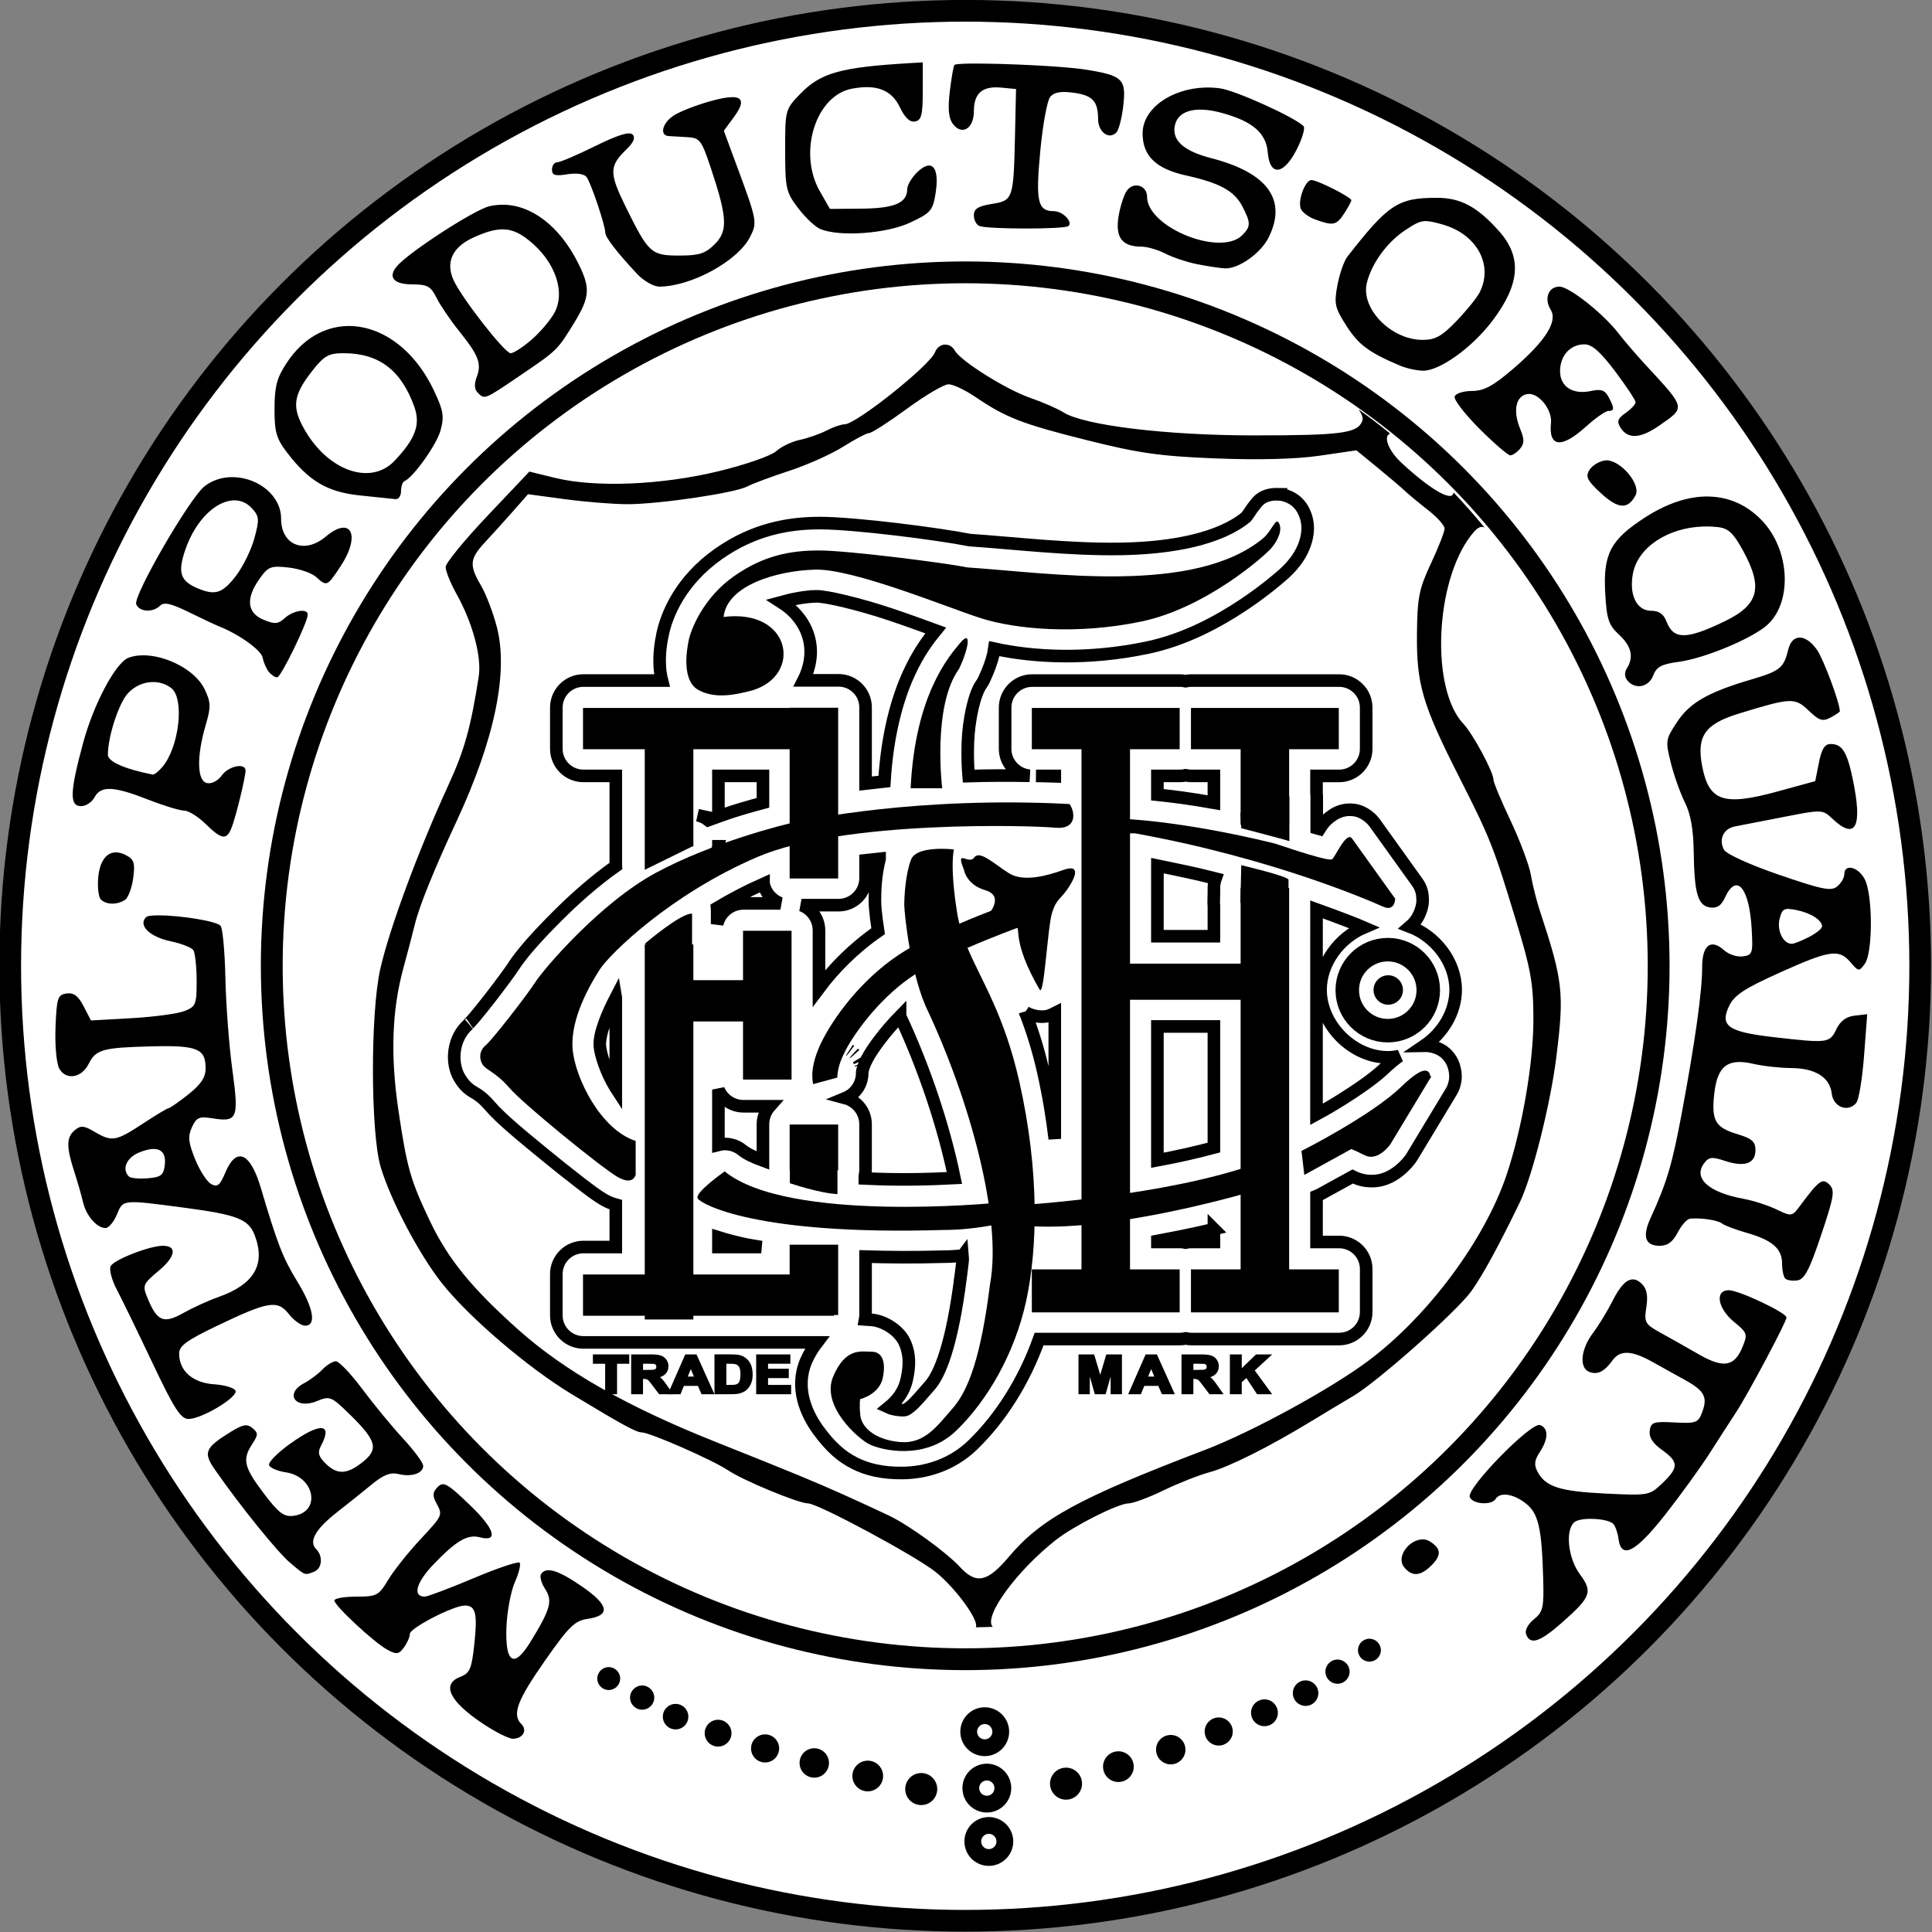 <?xml version="1.0" encoding="UTF-8" standalone="no"?>
<!-- Created with Inkscape (http://www.inkscape.org/) -->

<svg
   xmlns:dc="http://purl.org/dc/elements/1.1/"
   xmlns:cc="http://creativecommons.org/ns#"
   xmlns:rdf="http://www.w3.org/1999/02/22-rdf-syntax-ns#"
   xmlns:svg="http://www.w3.org/2000/svg"
   xmlns="http://www.w3.org/2000/svg"
   xmlns:sodipodi="http://sodipodi.sourceforge.net/DTD/sodipodi-0.dtd"
   xmlns:inkscape="http://www.inkscape.org/namespaces/inkscape"
   width="51.338mm"
   height="51.338mm"
   viewBox="0 0 51.338 51.338"
   version="1.1"
   id="svg1920"
   inkscape:version="0.91+devel r14842"
   sodipodi:docname="Fried.svg">
  <rect x="0" y="0" width="51.338" height="51.338" fill="#808080" stroke="none"/>
  <defs
     id="defs1914">
    <inkscape:path-effect
       effect="interpolate"
       id="path-effect2730"
       is_visible="true"
       trajectory="m 438.857,123.993 -4.544,2.818 -6.453,2.363 -7.362,2.09"
       equidistant_spacing="false"
       steps="8"
       trajectory-nodetypes="cccc" />
  </defs>
  <sodipodi:namedview
     id="base"
     pagecolor="#ffffff"
     bordercolor="#666666"
     borderopacity="1.0"
     inkscape:pageopacity="0.0"
     inkscape:pageshadow="2"
     inkscape:zoom="0.35692573"
     inkscape:cx="987.16657"
     inkscape:cy="-119.36536"
     inkscape:document-units="mm"
     inkscape:current-layer="layer1"
     showgrid="false"
     inkscape:snap-global="false"
     inkscape:measure-start="0,0"
     inkscape:measure-end="0,0"
     inkscape:window-width="1440"
     inkscape:window-height="851"
     inkscape:window-x="-5"
     inkscape:window-y="0"
     inkscape:window-maximized="0"
     showguides="true"
     inkscape:guide-bbox="true"
     inkscape:locked="false"
     fit-margin-top="0"
     fit-margin-left="0"
     fit-margin-right="0"
     fit-margin-bottom="0">
    <sodipodi:guide
       position="97.569,-100.602"
       orientation="0,1"
       id="guide2547"
       inkscape:locked="false" />
    <sodipodi:guide
       position="193.35,-0.048"
       orientation="1,0"
       id="guide2748"
       inkscape:locked="false" />
    <sodipodi:guide
       position="256.035,46.807"
       orientation="0,1"
       id="guide2750"
       inkscape:locked="false" />
    <sodipodi:guide
       position="210.129,-16.827"
       orientation="1,0"
       id="guide2756"
       inkscape:locked="false" />
  </sodipodi:namedview>
  <g
     inkscape:label="Layer 1"
     inkscape:groupmode="layer"
     id="layer1"
     transform="translate(-22.248,-17.352)">
    <g
       id="g2830"
       transform="matrix(0.446,0,0,0.446,-74.312,7.628)">
      <circle
         style="fill:#ffffff;fill-opacity:1;stroke:#000000;stroke-width:1.293;stroke-miterlimit:4;stroke-dasharray:none"
         id="circle2760"
         cx="274.009"
         cy="79.344"
         r="56.898" />
      <path
         sodipodi:nodetypes="ccccccsccscccsccscccccsccccsccscccccccccscccsccssscccccccccccscccccsccccssccscccccccscccssscccccccscccscccccccccsccscccccccscscsccsccscccccsccsscscccccsccccscsccccccccccccccccccccccssscccccsccssccccccscccccccccsccccsccccssccscccccscsccscscccccsccscccccccccscccccsccccccccccccccssccccccsscccccccccccccccccccccccccsccsccccccccccccccsccccscccccccccsccccccccccscccccsccccsccscccccccscssccscssccsccccsccccscccscccccccscsccccccccccccccccssscccccscccccccscccscccccsscccccccccccccccccccccccccccccccccccccccsccccccsscscccccscccccsccccccccsscccscccsccscccccssccsscscscccccccccccccccccccccc"
         inkscape:connector-curvature="0"
         id="path1933"
         d="m 271.482,25.518 -0.794,0.047 c -4.099,0.244 -5.294,0.579 -6.492,1.816 -0.911,0.942 -0.916,0.962 -0.914,3.379 0.002,2.281 0.051,2.495 0.78,3.452 0.428,0.561 1.022,1.119 1.32,1.24 1.163,0.471 3.927,0.273 5.332,-0.381 1.242,-0.578 1.365,-0.718 1.529,-1.747 0.248,-1.55 -0.205,-2.096 -1.067,-1.286 -0.342,0.321 -0.622,0.787 -0.622,1.035 0,0.819 -0.763,1.145 -2.721,1.161 l -1.884,0.016 -0.604,-1.058 c -1.312,-2.299 -0.244,-5.701 1.917,-6.106 1.469,-0.276 2.36,0.071 2.856,1.109 0.3,0.628 0.595,0.904 0.904,0.845 0.379,-0.073 0.458,-0.387 0.458,-1.805 z m 2.932,0.072 c -0.601,0.005 -1,0.031 -1.046,0.082 -0.055,0.061 -0.18,0.766 -0.276,1.567 -0.124,1.027 -0.074,1.596 0.172,1.933 0.536,0.733 1.261,0.308 1.261,-0.738 0,-1.082 0.507,-1.52 1.636,-1.411 l 0.877,0.084 -0.062,2.778 c -0.085,3.784 -0.113,3.865 -1.39,4.07 -0.808,0.129 -1.062,0.29 -1.062,0.674 0,0.277 0.149,0.564 0.331,0.638 0.497,0.2 5.111,0.201 5.311,0.001 0.264,-0.264 -0.353,-0.884 -0.88,-0.884 -0.959,0 -1.089,-0.58 -0.805,-3.578 0.148,-1.563 0.414,-3.018 0.592,-3.232 0.227,-0.273 0.634,-0.348 1.364,-0.25 1.163,0.156 1.484,0.496 1.49,1.577 0.004,0.772 0.644,1.243 1.087,0.8 0.14,-0.14 0.324,-0.844 0.409,-1.565 0.193,-1.631 -0.026,-1.84 -2.296,-2.194 -1.301,-0.203 -4.913,-0.367 -6.715,-0.351 z m 13.913,1.428 c -2.019,0.052 -3.749,1.243 -3.749,2.736 0,1.33 0.794,2.103 2.563,2.496 2.047,0.454 2.903,0.924 3.386,1.858 0.504,0.974 0.502,1.193 -0.015,1.709 -1.297,1.297 -5.669,-0.475 -5.669,-2.297 0,-0.67 -0.795,-0.915 -1.196,-0.367 -0.179,0.245 -0.406,0.946 -0.504,1.559 -0.199,1.243 0.217,1.786 1.366,1.786 0.343,0 0.984,0.186 1.425,0.414 0.44,0.228 1.298,0.512 1.905,0.633 0.607,0.12 1.342,0.231 1.633,0.246 0.816,0.043 2.141,-0.889 2.615,-1.84 1.115,-2.236 -0.054,-3.855 -3.409,-4.722 -1.583,-0.409 -2.294,-1.001 -2.198,-1.829 0.114,-0.976 1.169,-1.312 2.771,-0.883 1.864,0.499 2.688,1.198 2.784,2.366 0.12,1.449 0.953,1.356 1.734,-0.193 0.327,-0.648 0.505,-1.266 0.397,-1.374 -0.54,-0.536 -4.032,-2.117 -4.962,-2.248 -0.296,-0.042 -0.591,-0.057 -0.879,-0.05 z m -28.215,0.573 c -0.312,0.004 -0.759,0.09 -1.346,0.257 -0.823,0.234 -1.781,0.612 -2.129,0.84 -0.672,0.44 -0.855,1.18 -0.302,1.221 0.182,0.013 0.688,0.043 1.124,0.066 0.733,0.039 0.839,0.176 1.382,1.8 0.996,2.981 1.04,3.782 0.249,4.573 -0.562,0.562 -0.927,0.681 -2.106,0.681 -1.685,0 -1.835,-0.135 -3.178,-2.855 -1.018,-2.064 -1.018,-2.464 0.009,-3.46 0.442,-0.429 0.56,-0.712 0.374,-0.899 -0.186,-0.186 -0.887,0.031 -2.225,0.692 -1.074,0.531 -2.092,0.965 -2.263,0.965 -0.171,0 -0.311,0.194 -0.311,0.431 0,0.344 0.185,0.401 0.91,0.284 0.552,-0.089 1.004,-0.025 1.15,0.164 0.257,0.333 1.115,2.884 1.115,3.315 0,0.271 0.707,1.187 1.898,2.459 0.389,0.415 0.984,0.755 1.323,0.754 1.884,-0.004 4.656,-1.513 5.391,-2.935 0.454,-0.878 0.436,-0.981 -0.737,-4.155 l -0.812,-2.196 0.596,-0.807 c 0.6,-0.812 0.573,-1.204 -0.112,-1.196 z m 34.525,4.939 c -0.371,0 -0.824,1.212 -0.636,1.703 0.081,0.212 0.465,0.501 0.853,0.643 1.074,0.393 1.27,0.354 1.733,-0.352 0.235,-0.359 0.427,-0.714 0.427,-0.789 0,-0.182 -2.019,-1.205 -2.377,-1.205 z m 7.469,1.058 c -2.311,0 -2.889,0.38 -5.327,3.508 -0.2,0.256 -0.466,1.02 -0.593,1.697 -0.209,1.116 -0.157,1.344 0.55,2.445 0.714,1.111 1.332,1.567 3.189,2.353 0.364,0.154 0.968,0.288 1.344,0.298 0.991,0.026 2.943,-1.373 4.154,-2.977 1.653,-2.19 1.768,-3.798 0.381,-5.35 -1.295,-1.449 -2.278,-1.974 -3.697,-1.974 z m -55.697,0.413 c -0.248,0.003 -0.496,0.032 -0.744,0.088 -0.901,0.206 -4.844,2.766 -5.527,3.589 -0.54,0.65 -0.172,1.069 0.939,1.069 0.891,0 1.092,0.113 1.442,0.812 0.223,0.447 0.83,1.339 1.348,1.984 1.157,1.44 1.341,1.925 1.036,2.729 -0.157,0.412 -0.136,0.727 0.06,0.924 0.419,0.419 0.383,0.433 2.437,-0.959 2.314,-1.568 2.299,-1.555 3.288,-3.162 0.966,-1.569 1.005,-2.108 0.26,-3.596 -1.11,-2.219 -2.807,-3.497 -4.54,-3.479 z m 55.091,0.977 c 0.239,0.009 0.522,0.08 0.945,0.199 2.047,0.573 3.05,2.411 2.212,4.05 -0.163,0.318 -0.782,1.084 -1.378,1.703 -0.874,0.908 -1.263,1.124 -2.02,1.123 -1.879,-0.002 -3.701,-1.869 -3.319,-3.401 0.292,-1.169 1.201,-2.418 2.282,-3.133 0.603,-0.399 0.88,-0.557 1.278,-0.542 z m -55.034,0.49 c 0.632,0.006 1.165,0.296 1.83,0.897 1.339,1.21 1.861,2.873 1.264,4.028 -0.224,0.434 -0.835,1.164 -1.357,1.622 -0.522,0.458 -1.096,0.833 -1.277,0.833 -0.349,0 -2.912,-3.281 -3.4,-4.353 -0.488,-1.07 -0.069,-1.972 1.176,-2.538 0.72,-0.327 1.272,-0.494 1.763,-0.489 z m 62.947,3.411 c -0.656,0 -0.93,0.721 -0.522,1.374 0.438,0.701 -0.321,1.889 -2.276,3.558 -1.17,0.999 -1.709,1.286 -2.419,1.286 -0.503,0 -0.965,0.149 -1.027,0.33 -0.062,0.182 0.602,1.045 1.476,1.918 0.873,0.873 1.702,1.588 1.841,1.588 0.139,0 0.401,-0.179 0.582,-0.397 0.259,-0.312 0.261,-0.561 0.011,-1.165 -0.454,-1.096 -0.267,-1.992 0.436,-2.092 0.652,-0.093 1.477,0.925 1.395,1.719 -0.152,1.462 0.624,1.542 2.092,0.215 0.564,-0.509 1.16,-0.926 1.324,-0.926 0.372,0 0.374,-0.158 0.016,-0.828 -0.221,-0.413 -0.449,-0.492 -1.043,-0.362 -1.084,0.238 -1.849,-0.251 -1.849,-1.182 0,-0.926 0.61,-1.597 1.452,-1.597 0.45,0 0.953,0.443 1.833,1.614 0.667,0.888 1.213,1.714 1.213,1.837 0,0.123 -0.267,0.41 -0.592,0.638 -0.476,0.333 -0.535,0.505 -0.304,0.875 0.441,0.704 1.188,0.66 2.33,-0.138 1.559,-1.089 1.584,-0.983 -0.866,-3.635 -0.538,-0.582 -1.252,-1.416 -1.589,-1.852 -0.906,-1.176 -2.933,-2.778 -3.515,-2.778 z m -72.26,2.35 c -1.33,0.047 -2.615,0.753 -3.557,2.177 -0.601,0.908 -0.734,1.405 -0.738,2.742 -0.004,1.382 0.109,1.781 0.731,2.598 1.314,1.725 2.422,2.377 4.378,2.577 0.971,0.099 1.915,0.197 2.097,0.218 0.182,0.021 0.331,-0.191 0.331,-0.47 0,-0.279 0.089,-0.547 0.198,-0.595 0.546,-0.243 1.921,-2.174 2.157,-3.03 0.229,-0.83 0.173,-1.175 -0.39,-2.365 -1.219,-2.577 -3.263,-3.92 -5.207,-3.852 z m 35.614,1.105 c -0.231,0.022 -0.453,0.182 -0.565,0.469 -0.307,0.783 -4.693,4.276 -5.373,4.279 -0.205,7.94e-4 -0.692,0.168 -1.083,0.372 -0.39,0.204 -1.105,0.454 -1.587,0.556 -0.483,0.102 -1.119,0.407 -1.414,0.677 -0.298,0.273 -1.829,0.804 -3.44,1.194 -3.407,0.824 -7.327,0.983 -9.728,0.395 l -1.533,-0.376 -2.488,2.625 c -1.369,1.444 -2.495,2.818 -2.502,3.055 -0.007,0.236 0.287,0.966 0.653,1.622 0.953,1.705 1.5,3.736 1.319,4.898 -0.469,3.018 -0.847,4.383 -1.779,6.413 -1.833,3.994 -3.553,8.637 -4.093,11.047 -0.59,2.634 -0.572,9.766 0.03,11.777 0.593,1.981 2.267,5.164 3.627,6.894 1.586,2.018 5.11,5.036 7.743,6.63 2.983,1.806 3.852,2.282 4.17,2.282 0.49,0 4.229,1.639 5.159,2.262 0.912,0.611 4.201,1.971 4.767,1.971 0.583,0 6.376,3.114 7.591,4.081 1.205,0.959 2.647,2.957 2.393,3.3 0.34,-0.005 0.68,-0.014 1.018,-0.028 -0.007,-0.007 -0.015,-0.013 -0.021,-0.02 -0.523,-0.631 1.474,-3.349 3.798,-5.17 1.073,-0.841 3.704,-2.163 4.303,-2.163 0.269,0 1.208,-0.348 2.086,-0.774 0.878,-0.425 2.108,-0.911 2.734,-1.08 1.176,-0.317 3.549,-1.505 6.082,-3.046 0.8,-0.487 1.923,-1.162 2.495,-1.499 1.451,-0.856 6.167,-5.042 7.028,-6.238 0.67,-0.931 1.643,-2.712 2.886,-5.283 0.753,-1.557 1.83,-5.834 2.184,-8.671 0.479,-3.842 0.402,-4.53 -0.985,-8.731 -0.192,-0.582 -0.43,-1.535 -0.53,-2.117 -0.099,-0.582 -0.642,-2.034 -1.205,-3.226 -0.564,-1.192 -1.025,-2.297 -1.025,-2.456 0,-0.456 -1.223,-2.728 -1.79,-3.327 -1.963,-2.073 -1.702,-8.456 0.459,-11.231 0.261,-0.336 0.432,-0.489 0.618,-0.5 0.057,-0.003 0.115,0.008 0.178,0.03 -0.591,-0.718 -1.208,-1.413 -1.847,-2.088 -0.023,0.617 -1.36,-0.144 -3.107,-1.772 -0.788,-0.734 -1.09,-1.583 -0.667,-1.731 -0.614,-0.501 -1.243,-0.983 -1.886,-1.447 0.204,0.28 0.294,0.525 0.227,0.697 -0.283,0.731 -1.237,0.858 -6.471,0.858 -5.194,0 -10.107,-0.596 -11.337,-1.374 -0.342,-0.216 -1.235,-0.606 -1.984,-0.866 -1.442,-0.501 -4.129,-2.186 -4.485,-2.812 -0.149,-0.263 -0.39,-0.378 -0.621,-0.356 z m -35.782,0.513 c 2.09,0 3.426,1.014 4.201,3.188 0.38,1.067 0.075,1.902 -1.182,3.228 -1.393,1.47 -3.9,0.624 -5.317,-1.794 -0.825,-1.407 -0.736,-2.111 0.455,-3.615 0.683,-0.863 0.949,-1.008 1.843,-1.008 z m 36.032,1.852 c 0.268,0 0.985,0.338 1.593,0.75 1.83,1.241 2.787,1.612 6.66,2.582 3.102,0.777 4.356,0.954 7.689,1.085 2.556,0.1 4.767,0.042 6.17,-0.163 l 2.186,-0.32 1.236,1.01 c 0.68,0.555 1.424,1.188 1.654,1.406 0.23,0.218 0.857,0.737 1.392,1.153 0.535,0.416 0.974,0.909 0.974,1.095 0,0.186 -0.365,1.117 -0.811,2.07 -0.713,1.524 -0.814,2.03 -0.836,4.201 -0.03,2.986 0.327,4.208 2.457,8.414 1.918,3.786 2.076,4.184 3.402,8.533 0.937,3.074 1.079,3.867 1.079,6.047 0,2.582 -0.676,6.492 -1.596,9.233 -1.296,3.861 -4.651,8.385 -8.193,11.05 -2.251,1.694 -6.964,4.268 -9.79,5.347 -7.521,2.872 -9.761,4.096 -11.689,6.382 -1.257,1.491 -1.932,1.632 -2.883,0.603 -0.817,-0.884 -3.014,-2.48 -4.214,-3.062 -0.509,-0.247 -1.759,-0.823 -2.778,-1.28 -1.725,-0.774 -2.896,-1.256 -7.673,-3.162 -5.171,-2.063 -8.901,-4.187 -11.642,-6.63 -2.788,-2.484 -4.2,-4.216 -5.276,-6.471 -1.168,-2.447 -1.375,-3.172 -1.887,-6.615 -0.483,-3.251 -0.389,-5.971 0.294,-8.469 0.238,-0.872 0.545,-2.043 0.681,-2.601 0.271,-1.11 1.135,-3.246 2.477,-6.127 2.281,-4.897 3.115,-8.915 2.409,-11.611 -0.224,-0.856 -0.648,-1.964 -0.942,-2.462 -0.711,-1.205 -0.676,-1.593 0.231,-2.567 0.421,-0.452 1.172,-1.283 1.669,-1.847 l 0.903,-1.025 2.21,0.297 c 1.215,0.164 2.886,0.298 3.712,0.298 1.894,0 6.419,-0.67 7.143,-1.058 0.301,-0.161 1.424,-0.579 2.495,-0.929 1.072,-0.35 2.52,-0.999 3.219,-1.442 0.699,-0.443 1.395,-0.808 1.549,-0.811 0.153,-0.003 1.17,-0.658 2.258,-1.455 1.088,-0.797 2.198,-1.45 2.465,-1.45 z m 39.266,4.533 c -0.056,-0.004 -0.111,-0.004 -0.164,0.004 -0.347,0.051 -0.762,0.308 -0.922,0.57 -0.243,0.398 -0.129,0.628 0.691,1.384 1.02,0.942 1.602,0.979 2.055,0.133 0.341,-0.637 -0.815,-2.023 -1.66,-2.091 z m -82.034,0.999 c -0.556,0.017 -1.106,0.188 -1.565,0.55 -0.883,0.695 -4.258,6.523 -4.066,7.022 0.178,0.463 0.995,0.512 1.422,0.085 0.229,-0.229 0.65,-0.134 1.707,0.384 0.771,0.379 1.581,0.759 1.799,0.846 1.207,0.479 2.525,1.424 2.608,1.87 0.052,0.281 0.216,0.66 0.363,0.842 0.148,0.182 0.372,0.331 0.498,0.331 0.223,0 1.822,-3.283 1.822,-3.741 0,-0.382 -0.855,-0.254 -1.362,0.204 -0.406,0.367 -0.596,0.382 -1.277,0.1 -0.98,-0.406 -1.063,-1.273 -0.232,-2.439 0.518,-0.728 0.672,-0.787 1.731,-0.668 0.639,0.072 1.375,0.324 1.635,0.559 0.642,0.581 0.662,0.573 1.455,-0.624 1.233,-1.864 0.642,-3.056 -0.88,-1.775 -1.264,1.063 -2.657,0.504 -2.657,-1.067 0,-1.397 -1.364,-2.41 -2.763,-2.477 -0.08,-0.004 -0.159,-0.004 -0.239,-0.002 z m 88.07,1.153 c -1.182,-0.026 -2.477,0.39 -3.807,1.25 -2.061,1.332 -2.503,2.175 -2.37,4.522 0.087,1.543 0.202,1.887 0.822,2.461 0.743,0.689 0.892,1.333 0.466,2.007 -0.156,0.246 -0.142,0.512 0.037,0.728 0.46,0.555 1.267,0.395 1.533,-0.304 0.197,-0.517 0.494,-0.676 1.515,-0.812 1.453,-0.193 4.111,-1.272 5.15,-2.09 1.649,-1.298 1.54,-4.555 -0.212,-6.359 -0.881,-0.907 -1.951,-1.375 -3.134,-1.4 z m -87.774,0.231 c 0.361,0.019 0.699,0.175 0.98,0.486 0.426,0.471 0.439,0.651 0.13,1.786 -0.189,0.694 -0.692,1.709 -1.117,2.255 -0.777,0.999 -1.201,1.142 -2.192,0.741 -1.101,-0.446 -1.275,-0.943 -0.808,-2.313 0.629,-1.846 1.924,-3.012 3.007,-2.954 z m 87.407,1.559 c 0.297,-0.011 0.601,-2.04e-4 0.906,0.035 0.624,0.071 0.921,0.351 1.5,1.412 1.203,2.205 0.936,3.218 -1.11,4.204 -2.278,1.099 -3.042,1.099 -3.459,0.001 -0.167,-0.44 -0.447,-0.634 -0.914,-0.634 -0.858,0 -1.322,-0.944 -1.085,-2.209 0.296,-1.578 2.081,-2.732 4.162,-2.81 z m 5.775,6.617 c -0.312,0 -0.569,0.239 -0.683,0.716 -0.259,1.084 -0.494,1.276 -2.154,1.765 -2.61,0.767 -3.703,1.39 -4.466,2.543 -0.692,1.046 -0.704,1.129 -0.37,2.455 0.19,0.755 0.568,1.814 0.839,2.354 0.336,0.668 0.502,1.599 0.52,2.91 0.034,2.506 0.246,3.231 0.974,3.336 0.414,0.06 0.671,-0.112 0.891,-0.595 0.676,-1.484 1.443,-0.598 1.586,1.834 0.088,1.494 0.057,1.593 -0.523,1.675 -0.339,0.048 -0.841,-0.115 -1.115,-0.363 -0.786,-0.711 -1.311,-0.311 -1.309,0.995 0.003,1.431 -0.417,4.438 -1.21,8.678 -0.581,3.11 -0.891,4.152 -1.872,6.298 -0.498,1.088 -0.313,1.635 0.552,1.635 0.469,0 0.783,-0.232 1.073,-0.794 0.226,-0.437 0.556,-0.807 0.734,-0.823 0.676,-0.061 1.657,0.089 1.912,0.292 0.146,0.116 0.8,0.363 1.455,0.549 1.525,0.432 2.117,0.944 2.117,1.831 0,0.39 0.084,0.793 0.188,0.896 0.103,0.103 0.429,0.153 0.723,0.11 0.424,-0.061 0.72,-0.626 1.415,-2.698 0.769,-2.291 0.831,-2.669 0.496,-3.005 -0.415,-0.415 -0.613,-0.273 -1.75,1.256 -0.481,0.647 -0.503,0.65 -1.415,0.215 -0.509,-0.243 -1.385,-0.525 -1.945,-0.626 -2.074,-0.376 -3.019,-1.217 -2.367,-2.107 0.288,-0.394 0.464,-0.415 1.265,-0.151 1.165,0.384 1.804,0.154 1.804,-0.651 0,-0.499 -0.214,-0.687 -1.074,-0.945 -1.327,-0.397 -1.561,-0.81 -1.378,-2.431 0.185,-1.639 0.806,-2.11 2.32,-1.76 0.582,0.135 1.597,0.249 2.256,0.252 1.446,0.008 2.31,0.553 2.423,1.53 0.093,0.806 0.987,1.135 1.463,0.54 0.151,-0.189 0.358,-1.454 0.461,-2.811 l 0.187,-2.467 -0.747,0.086 c -0.507,0.058 -0.858,0.32 -1.094,0.813 -0.394,0.825 -0.506,0.839 -3.743,0.467 -2.703,-0.311 -3.209,-0.666 -2.645,-1.853 0.306,-0.645 0.902,-1.038 3.019,-1.991 2.987,-1.345 3.526,-1.423 4.219,-0.612 0.476,0.556 0.504,0.558 0.852,0.082 0.439,-0.6 0.484,-3.665 0.07,-4.85 -0.295,-0.847 -1.297,-1.209 -1.297,-0.469 0,0.2 -0.19,0.522 -0.422,0.715 -0.358,0.297 -0.889,0.19 -3.465,-0.695 -1.739,-0.597 -3.145,-1.236 -3.281,-1.49 -0.329,-0.615 -0.028,-1.26 0.649,-1.389 0.311,-0.059 1.613,-0.313 2.892,-0.563 2.316,-0.453 2.328,-0.452 2.927,0.111 1.389,1.305 1.803,0.475 1.198,-2.398 -0.338,-1.606 -0.629,-2.063 -1.309,-2.063 -0.354,0 -0.539,0.293 -0.7,1.107 l -0.219,1.107 -2.244,0.614 c -3.246,0.889 -4.11,0.588 -4.505,-1.572 -0.318,-1.739 0.193,-2.452 2.196,-3.067 3.124,-0.959 3.338,-0.968 4.163,-0.177 0.626,0.6 0.83,0.665 1.299,0.414 0.306,-0.164 0.556,-0.331 0.556,-0.373 0,-0.504 -0.976,-3.122 -1.37,-3.677 -0.34,-0.478 -0.709,-0.716 -1.021,-0.716 z m -98.689,1.056 c -0.319,-7.94e-4 -0.62,0.045 -0.883,0.146 -0.763,0.293 -2.071,2.749 -2.699,5.068 -0.795,2.937 -0.822,3.772 -0.123,3.772 0.286,0 0.647,-0.238 0.803,-0.529 0.374,-0.699 1.134,-0.667 3.175,0.132 0.928,0.364 1.899,0.661 2.157,0.661 0.258,0 0.836,0.357 1.282,0.794 0.972,0.95 1.261,0.987 1.561,0.198 0.261,-0.686 0.821,-2.991 0.821,-3.378 0,-0.479 -1.023,-0.268 -1.416,0.292 -0.22,0.314 -0.598,0.512 -0.875,0.457 -0.6,-0.118 -0.636,-1.569 -0.086,-3.45 0.322,-1.102 0.315,-1.355 -0.064,-2.149 -0.538,-1.128 -2.271,-2.013 -3.654,-2.016 z m 0.526,1.592 c 0.404,-0.013 0.805,0.103 1.137,0.355 0.814,0.618 0.479,3.545 -0.542,4.725 -0.22,0.255 -0.471,0.449 -0.558,0.432 -1.658,-0.323 -2.671,-0.77 -2.671,-1.179 0,-1.086 0.649,-3.076 1.196,-3.666 0.392,-0.423 0.918,-0.651 1.438,-0.667 z m -2.161,10.148 c -0.564,0.004 -0.957,0.532 -1.047,1.479 -0.056,0.588 0.015,1.187 0.157,1.329 0.316,0.316 0.957,0.328 1.43,0.028 0.193,-0.122 0.415,-0.704 0.494,-1.293 0.121,-0.902 0.056,-1.118 -0.417,-1.37 -0.221,-0.119 -0.429,-0.175 -0.617,-0.174 z m 99.682,3.37 c 0.115,0.005 0.259,0.029 0.441,0.065 0.864,0.173 1.534,0.601 1.534,0.98 0,0.124 -0.351,0.407 -0.781,0.629 -0.429,0.222 -0.891,0.404 -1.026,0.404 -0.507,0 -0.896,-0.797 -0.724,-1.483 0.116,-0.461 0.21,-0.611 0.556,-0.596 z m -97.112,0.383 c -0.399,-0.002 -0.69,0.03 -0.769,0.109 -0.484,0.484 0.216,1.172 1.458,1.433 0.64,0.134 1.251,0.372 1.358,0.529 0.107,0.157 0.196,0.972 0.198,1.813 0.004,1.422 -0.046,1.548 -0.723,1.816 -0.4,0.159 -1.818,0.349 -3.15,0.425 l -2.423,0.137 -0.437,-0.845 c -0.322,-0.623 -0.59,-0.823 -1.017,-0.762 -0.527,0.075 -0.587,0.256 -0.657,1.997 -0.043,1.058 0.054,2.16 0.216,2.463 0.388,0.726 1.337,0.582 1.759,-0.266 0.427,-0.859 0.828,-0.971 3.742,-1.044 2.729,-0.069 3.225,0.132 3.225,1.308 0,0.543 -0.274,0.956 -1.03,1.555 -0.567,0.449 -1.092,0.816 -1.167,0.816 -0.075,0 -0.77,0.417 -1.544,0.926 -1.602,1.055 -1.843,1.095 -2.881,0.482 -0.622,-0.368 -0.822,-0.385 -1.165,-0.1 -0.511,0.424 -0.521,0.989 -0.046,2.453 0.202,0.624 0.441,1.453 0.53,1.843 0.183,0.803 0.823,1.54 1.338,1.54 0.19,0 0.494,-0.357 0.675,-0.794 0.379,-0.915 0.299,-0.907 4.011,-0.417 3.159,0.417 3.84,0.683 4.204,1.641 0.665,1.75 -0.033,2.932 -2.18,3.689 -0.581,0.205 -1.516,0.631 -2.078,0.947 -1.167,0.656 -1.553,0.497 -2.119,-0.871 -0.324,-0.783 -0.299,-0.846 0.676,-1.665 0.991,-0.832 1.092,-1.472 0.233,-1.472 -0.81,0 -2.978,0.855 -3.122,1.231 -0.082,0.214 0.083,0.828 0.367,1.365 0.284,0.536 1.235,2.494 2.115,4.349 1.321,2.789 1.698,3.373 2.171,3.373 0.775,0 2.924,-1.286 2.796,-1.674 -0.056,-0.171 -0.629,-0.347 -1.272,-0.391 -1.279,-0.087 -2.08,-0.785 -2.09,-1.821 -0.005,-0.466 0.431,-0.787 2.258,-1.663 3.068,-1.471 3.605,-1.558 4.284,-0.695 0.297,0.378 0.732,0.687 0.965,0.687 0.69,0 0.502,-1.055 -0.471,-2.641 -0.853,-1.39 -1.181,-2.233 -2.166,-5.561 -0.628,-2.124 -1.462,-2.486 -2.117,-0.92 -0.319,0.762 -0.473,0.887 -0.846,0.682 -0.251,-0.137 -0.681,-0.803 -0.954,-1.48 -0.406,-1.004 -0.441,-1.354 -0.189,-1.906 0.264,-0.578 0.434,-0.656 1.181,-0.534 1.537,0.249 1.625,0.041 1.225,-2.897 -0.195,-1.431 -0.381,-3.894 -0.414,-5.472 -0.033,-1.578 -0.164,-2.974 -0.291,-3.101 -0.298,-0.298 -2.463,-0.613 -3.66,-0.619 z m -0.336,13.919 c 0.512,-0.007 0.756,0.314 0.685,0.938 -0.072,0.624 -0.218,0.74 -1.019,0.808 -0.515,0.043 -1.021,-0.006 -1.124,-0.11 -0.43,-0.43 -0.142,-1.114 0.6,-1.422 0.339,-0.14 0.626,-0.211 0.859,-0.214 z m 88.166,7.77 c -0.391,-0.011 -0.785,0.407 -1.22,1.272 -0.301,0.601 -0.833,1.471 -1.18,1.934 -0.725,0.967 -0.825,2.069 -0.21,2.305 0.49,0.188 0.897,-0.014 1.38,-0.684 0.453,-0.627 1.131,-0.605 2.358,0.076 0.55,0.306 1.441,0.801 1.98,1.1 1.149,0.638 1.346,1.018 1,1.927 -0.233,0.612 -0.369,0.661 -1.646,0.593 -1.25,-0.067 -1.401,-0.016 -1.473,0.492 -0.055,0.385 0.178,0.751 0.728,1.143 1.007,0.717 1.011,1.04 0.028,1.981 -0.77,0.737 -0.813,0.745 -3.376,0.622 -2.73,-0.131 -3.583,-0.403 -4.059,-1.293 -0.223,-0.417 -0.194,-0.686 0.127,-1.176 0.523,-0.798 0.531,-1.419 0.021,-1.614 -0.525,-0.201 -4.395,3.757 -4.192,4.287 0.165,0.431 1.297,0.515 1.544,0.114 0.263,-0.425 1.066,-0.306 1.793,0.266 0.754,0.593 0.954,1.454 1.039,4.464 0.049,1.755 -0.007,2.001 -0.558,2.447 -0.358,0.29 -0.548,0.66 -0.459,0.893 0.248,0.647 0.813,0.463 2.121,-0.688 1.75,-1.54 1.861,-1.839 1.08,-2.897 -0.711,-0.964 -0.884,-2.64 -0.32,-3.103 0.377,-0.31 1.985,-0.233 2.315,0.111 0.121,0.126 0.26,0.527 0.308,0.89 0.166,1.242 1.023,0.795 2.79,-1.455 0.914,-1.164 2.109,-2.816 2.655,-3.671 0.546,-0.855 1.246,-1.938 1.553,-2.407 0.717,-1.093 3.012,-5.404 3.012,-5.658 0,-0.287 -2.838,-1.626 -3.445,-1.626 -0.839,0 -0.659,1.083 0.314,1.883 0.8,0.658 0.826,0.734 0.503,1.513 -0.481,1.162 -1.132,1.268 -2.603,0.422 -0.688,-0.396 -1.705,-0.97 -2.26,-1.276 -0.946,-0.522 -1,-0.618 -0.86,-1.53 0.104,-0.68 0.027,-1.095 -0.256,-1.378 -0.18,-0.18 -0.356,-0.273 -0.534,-0.278 z m -77.286,4.878 c -0.185,0 -0.548,0.222 -0.809,0.493 -0.26,0.271 -0.741,0.633 -1.069,0.803 -1.223,0.636 -0.534,1.608 0.76,1.072 0.758,-0.314 0.847,-0.277 1.968,0.823 1.572,1.543 1.705,2.044 0.746,2.812 -0.939,0.751 -1.528,0.772 -2.223,0.077 -0.417,-0.417 -0.475,-0.647 -0.265,-1.041 0.731,-1.366 -0.045,-1.413 -1.857,-0.111 -0.734,0.527 -1.29,1.093 -1.236,1.257 0.054,0.164 0.502,0.358 0.994,0.43 1.754,0.259 2.12,2.394 0.445,2.595 -0.556,0.067 -0.879,-0.18 -1.76,-1.347 -1.179,-1.561 -1.283,-2.013 -0.676,-2.94 0.357,-0.545 0.358,-0.652 0.007,-0.943 -0.321,-0.266 -0.565,-0.223 -1.299,0.23 -1.536,0.949 -1.649,1.224 -0.931,2.255 1.51,2.169 3.721,4.906 4.478,5.543 h 5.3e-4 c 0.921,0.775 0.852,0.749 1.421,0.531 0.483,-0.185 0.553,-0.922 0.128,-1.347 -0.458,-0.458 -0.043,-1.192 1.239,-2.196 0.65,-0.509 1.597,-1.266 2.103,-1.682 0.673,-0.553 1.092,-0.713 1.56,-0.596 0.772,0.194 1.475,-0.039 1.475,-0.488 0,-0.181 -0.539,-0.912 -1.198,-1.625 -0.659,-0.713 -1.754,-2.041 -2.432,-2.951 -0.679,-0.91 -1.385,-1.654 -1.57,-1.654 z m 6.389,7.327 c -0.122,-0.006 -0.218,0.055 -0.324,0.161 -0.3,0.3 -0.322,0.511 -0.098,0.93 0.409,0.765 0.425,0.729 -0.986,2.247 -0.702,0.755 -1.545,1.82 -1.874,2.366 -0.56,0.931 -0.677,0.992 -1.899,0.992 -0.716,0 -1.301,0.103 -1.301,0.228 0,0.308 2.389,2.526 3.17,2.944 0.536,0.287 0.674,0.266 0.976,-0.147 0.193,-0.265 0.352,-0.628 0.352,-0.808 0,-0.347 2.602,-1.688 3.275,-1.688 0.645,0 0.761,0.471 0.567,2.285 -0.159,1.485 -0.269,1.746 -0.822,1.956 -1.151,0.438 -0.685,1.442 1.285,2.768 0.757,0.51 1.58,0.928 1.828,0.928 0.592,0 0.885,-0.497 0.512,-0.87 -0.569,-0.569 -0.262,-1.4 1.389,-3.76 1.446,-2.069 1.784,-2.399 2.568,-2.514 1.375,-0.202 1.26,-0.819 -0.358,-1.934 -1.428,-0.983 -2.14,-1.194 -2.433,-0.72 -0.087,0.141 0.027,0.54 0.253,0.886 0.457,0.697 0.314,1.201 -0.897,3.169 -0.965,1.567 -1.493,1.238 -1.415,-0.882 0.035,-0.941 0.261,-2.159 0.504,-2.706 0.243,-0.547 0.369,-1.068 0.279,-1.158 -0.09,-0.09 -1.329,0.328 -2.754,0.929 -1.425,0.601 -2.726,1.092 -2.892,1.092 -0.748,-0.001 -0.52,-0.836 0.527,-1.929 1.341,-1.399 2.02,-1.797 2.746,-1.607 1.142,0.299 0.897,-0.496 -0.596,-1.93 -0.917,-0.881 -1.313,-1.217 -1.581,-1.231 z m 58.411,3.287 c -0.043,-0.003 -0.087,-0.003 -0.131,10e-4 -0.76,0.062 -1.526,1.051 -1.015,1.666 0.47,0.566 0.969,0.527 1.623,-0.127 0.603,-0.603 0.576,-0.993 -0.099,-1.419 -0.119,-0.075 -0.247,-0.113 -0.378,-0.122 z"
         style="fill:#000000;stroke-width:0.265" />
      <g
         transform="translate(169.512,-69.183)"
         id="g2679">
        <path
           style="fill:#000000;fill-rule:evenodd;stroke:none;stroke-width:0.265px;stroke-linecap:butt;stroke-linejoin:miter;stroke-opacity:1"
           d="m 90.1,127.744 c 4.026,-0.512 4.714,3.448 1.746,4.364 -1.007,0.269 -2.216,0.537 -3.223,0 -1.007,-0.537 -0.739,-2.283 -0.604,-2.954 0.134,-0.671 0.873,-2.551 2.686,-3.827 1.813,-1.276 3.424,-1.544 5.103,-1.544 1.678,0 7.52,0.739 8.795,1.007 5.033,0.34 13.565,1.66 17.657,-1.746 0.537,-0.47 0.739,-1.276 0.94,-0.873 0.201,0.403 -0.067,1.007 -0.47,1.477 -0.403,0.47 -3.894,3.558 -7.721,4.364 -3.827,0.806 -7.519,0.47 -9.601,-0.201 -2.081,-0.671 -7.587,-2.954 -9.869,-2.887 -2.283,0.067 -5.237,0.94 -5.438,2.82 z"
           id="path1935"
           inkscape:connector-curvature="0"
           sodipodi:nodetypes="ccscssccccsccc" />
        <path
           inkscape:connector-curvature="0"
           style="color:#000000;font-style:normal;font-variant:normal;font-weight:normal;font-stretch:normal;font-size:medium;line-height:normal;font-family:sans-serif;font-variant-ligatures:normal;font-variant-position:normal;font-variant-caps:normal;font-variant-numeric:normal;font-variant-alternates:normal;font-feature-settings:normal;text-indent:0;text-align:start;text-decoration:none;text-decoration-line:none;text-decoration-style:solid;text-decoration-color:#000000;letter-spacing:normal;word-spacing:normal;text-transform:none;writing-mode:lr-tb;direction:ltr;text-orientation:mixed;dominant-baseline:auto;baseline-shift:baseline;text-anchor:start;white-space:normal;shape-padding:0;clip-rule:nonzero;display:inline;overflow:visible;visibility:visible;opacity:1;isolation:auto;mix-blend-mode:normal;color-interpolation:sRGB;color-interpolation-filters:linearRGB;solid-color:#000000;solid-opacity:1;fill:#000000;fill-opacity:1;fill-rule:evenodd;stroke:none;stroke-width:5.669;stroke-linecap:butt;stroke-linejoin:miter;stroke-miterlimit:4;stroke-dasharray:none;stroke-dashoffset:0;stroke-opacity:1;color-rendering:auto;image-rendering:auto;shape-rendering:auto;text-rendering:auto;enable-background:accumulate"
           d="m 389.076,534.176 c -2.565,-0.007 -6.133,0.37 -6.926,2.432 -1.269,3.299 -1.523,8.374 -1.523,10.15 0,0.933 0.364,4.963 1.211,9.74 -0.302,0.175 -0.613,0.35 -0.902,0.525 -9.013,5.462 -15.507,14.075 -18.551,19.887 -1.539,2.938 -2.168,5.308 -2.369,7.041 -0.201,1.732 0.117,3.139 0.117,3.139 l 5.471,-1.492 c 0,0 -0.073,0.008 0.043,-0.988 0.116,-0.995 0.506,-2.682 1.758,-5.072 2.451,-4.68 8.317,-12.413 15.682,-17.16 0.642,2.547 1.416,5.054 2.363,7.219 9.943,20.952 17.22,47.682 14.463,62.422 -2.03,16.24 -4.821,23.852 -8.373,27.912 -3.553,4.06 -6.345,8.121 -11.928,7.613 -5.583,-0.508 -8.627,-3.299 -8.881,-6.09 -0.254,-2.791 0,-3.553 0,-3.553 0,0 4.315,-1.014 5.076,-4.82 0.761,-3.806 -0.255,-5.838 -2.539,-5.838 -2.284,0 -5.836,-1.014 -8.627,5.584 -2.791,6.598 5.584,13.956 8.121,15.225 2.538,1.269 12.434,3.806 19.539,-3.045 7.105,-6.851 13.195,-17.509 15.732,-29.182 2.538,-11.673 3.044,-28.928 -1.523,-49.229 -3.426,-15.225 -8.563,-22.742 -11.668,-30.152 -2.4e-4,-5.6e-4 2.3e-4,-10e-4 0,-0.002 6.186,-2.679 11.855,-4.727 11.855,-4.727 l -1.896,-5.344 c 0,0 -5.491,1.936 -11.785,4.648 -0.179,-0.728 -0.338,-1.468 -0.463,-2.232 -1.776,-10.911 -0.76,-14.463 -0.76,-14.463 0,0 -1.178,-0.144 -2.717,-0.148 z"
           transform="scale(0.265)"
           id="path1937" />
        <path
           style="fill:#000000;fill-rule:evenodd;stroke:none;stroke-width:0.265px;stroke-linecap:butt;stroke-linejoin:miter;stroke-opacity:1"
           d="m 101.245,137.949 h 1.88 c 0,0 -0.604,-4.901 1.007,-7.117 0.604,-1.276 0.739,-2.35 0.067,-1.544 -0.671,0.806 -2.686,3.088 -2.954,8.661 z"
           id="path2484"
           inkscape:connector-curvature="0" />
        <path
           style="fill:#000000;fill-rule:evenodd;stroke:none;stroke-width:0.265px;stroke-linecap:butt;stroke-linejoin:miter;stroke-opacity:1"
           d="m 127.563,140.97 2.551,3.558 c 0,0 0,0.806 -0.739,0.47 -0.739,-0.336 -6.58,-2.887 -14.77,-4.364 h -0.873 l -0.067,-0.873 c 0,0 3.491,0.067 9.265,1.477 1.208,0.403 3.223,1.074 3.424,0.94 0.201,-0.134 0.873,-1.746 1.208,-1.208 z"
           id="path2486"
           inkscape:connector-curvature="0" />
        <path
           style="fill:#000000;fill-rule:evenodd;stroke:#000000;stroke-width:0.265px;stroke-linecap:butt;stroke-linejoin:miter;stroke-opacity:1"
           d="m 132.061,155.204 -2.35,3.894 c 0,0 -0.671,0.94 -1.343,0.604 -0.671,-0.336 -0.873,-0.403 -0.873,-0.403 l -2.686,1.477 -0.134,-1.141 c 0,0 4.095,-2.081 5.841,-3.76 1.746,-1.678 1.544,-0.671 1.544,-0.671 z"
           id="path2488"
           inkscape:connector-curvature="0" />
        <path
           style="fill:#000000;fill-rule:evenodd;stroke:none;stroke-width:0.265px;stroke-linecap:butt;stroke-linejoin:miter;stroke-opacity:1"
           d="m 121.856,160.306 -0.067,1.611 c 0,0 -8.661,2.618 -13.898,2.081 l -0.134,-1.208 c 0,0 8.728,-0.537 14.099,-2.484 z"
           id="path2490"
           inkscape:connector-curvature="0" />
        <path
           style="fill:#000000;fill-rule:evenodd;stroke:none;stroke-width:0.265px;stroke-linecap:butt;stroke-linejoin:miter;stroke-opacity:1"
           d="m 106.28,162.656 c 0,0 -12.353,1.208 -16.113,-1.88 0,0 -1.813,1.276 -1.611,1.611 0.201,0.336 3.491,2.216 14.636,1.88 1.88,0 3.491,-0.403 3.491,-0.403 z"
           id="path2492"
           inkscape:connector-curvature="0" />
        <path
           style="fill:#000000;fill-rule:evenodd;stroke:none;stroke-width:0.265px;stroke-linecap:butt;stroke-linejoin:miter;stroke-opacity:1"
           d="m 84.863,158.963 v 2.014 c 0,0 -0.134,0.671 -1.074,0.134 -0.94,-0.537 -5.64,-4.364 -6.445,-5.304 -0.806,-0.94 -1.41,-1.074 -1.611,-1.41 -0.201,-0.336 -0.201,-0.806 0.201,-1.141 0.403,-0.336 2.484,-3.021 2.954,-3.76 0.47,-0.739 3.827,-4.7 7.184,-6.512 3.357,-1.813 7.654,-2.887 8.325,-3.021 0.671,-0.134 7.251,-1.544 16.315,-1.074 0.336,0.47 0.47,1.544 -0.873,1.41 -1.343,-0.134 -12.555,-0.47 -17.725,1.746 -5.17,2.216 -8.795,5.774 -9.399,6.714 -0.604,0.94 -1.746,2.954 -1.611,4.7 0.134,1.746 1.678,4.834 3.76,5.505 z"
           id="path2494"
           inkscape:connector-curvature="0" />
        <path
           style="fill:#000000;fill-rule:evenodd;stroke:none;stroke-width:0.265px;stroke-linecap:butt;stroke-linejoin:miter;stroke-opacity:1"
           d="m 104.424,142.818 c 0,0 0.134,0.874 1.278,1.21 1.143,0.336 0.202,1.412 0.202,1.412 l -0.605,0.605 c 0,0 2.286,-0.874 2.353,0.471 0.067,1.345 1.009,2.959 1.278,3.429 0.269,0.471 0.471,-3.698 0.74,-4.572 0.269,-0.874 0.538,-0.807 1.009,-1.547 0.471,-0.74 0.605,-1.345 -0.336,-1.009 -0.941,0.336 -2.353,0.74 -3.228,0.202 -0.874,-0.538 -1.748,-1.412 -2.084,-0.941 -0.336,0.471 -1.143,-0.605 -0.605,0.74 z"
           id="path2496"
           inkscape:connector-curvature="0"
           sodipodi:nodetypes="cccccccccccc" />
        <circle
           style="fill:none;fill-opacity:1;stroke:#000000;stroke-width:1.4;stroke-miterlimit:4;stroke-dasharray:none"
           id="path2498"
           cx="129.673"
           cy="149.979"
           r="2.413" />
        <rect
           y="133.165"
           x="117.947"
           height="2.459"
           width="8.808"
           id="rect2502"
           style="fill:#000000;fill-opacity:1;stroke:none;stroke-width:0.935;stroke-miterlimit:4;stroke-dasharray:none" />
        <rect
           style="fill:#000000;fill-opacity:1;stroke:none;stroke-width:0.854;stroke-miterlimit:4;stroke-dasharray:none"
           id="rect2504"
           width="2.891"
           height="6.253"
           x="120.906"
           y="133.875" />
        <rect
           y="143.894"
           x="120.906"
           height="24.677"
           width="2.891"
           id="rect2525"
           style="fill:#000000;fill-opacity:1;stroke:none;stroke-width:1.696;stroke-miterlimit:4;stroke-dasharray:none" />
        <rect
           style="fill:#000000;fill-opacity:1;stroke:none;stroke-width:0.935;stroke-miterlimit:4;stroke-dasharray:none"
           id="rect2529"
           width="8.808"
           height="2.459"
           x="108.466"
           y="133.165" />
        <rect
           y="133.875"
           x="111.425"
           height="35.167"
           width="2.891"
           id="rect2531"
           style="fill:#000000;fill-opacity:1;stroke:none;stroke-width:2.025;stroke-miterlimit:4;stroke-dasharray:none" />
        <rect
           style="fill:#000000;fill-opacity:1;stroke:none;stroke-width:0.954;stroke-miterlimit:4;stroke-dasharray:none"
           id="rect2533"
           width="8.808"
           height="2.561"
           x="117.947"
           y="166.615" />
        <rect
           y="166.615"
           x="108.466"
           height="2.561"
           width="8.808"
           id="rect2537"
           style="fill:#000000;fill-opacity:1;stroke:none;stroke-width:0.954;stroke-miterlimit:4;stroke-dasharray:none" />
        <rect
           y="148.399"
           x="113.644"
           height="2.152"
           width="8.808"
           id="rect2539"
           style="fill:#000000;fill-opacity:1;stroke:none;stroke-width:0.874;stroke-miterlimit:4;stroke-dasharray:none" />
        <rect
           y="133.165"
           x="81.726"
           height="2.459"
           width="14.945"
           id="rect2541"
           style="fill:#000000;fill-opacity:1;stroke:none;stroke-width:1.217;stroke-miterlimit:4;stroke-dasharray:none" />
        <path
           inkscape:connector-curvature="0"
           style="fill:#000000;fill-opacity:1;stroke:none;stroke-width:3.493;stroke-miterlimit:4;stroke-dasharray:none"
           d="m 322.279,505.984 v 25.174 2.504 5.234 l 10.658,-5.234 h 0.27 v -0.133 l 0.1,-0.049 -0.1,-0.021 v -27.475 z"
           transform="scale(0.265)"
           id="rect2543" />
        <path
           inkscape:connector-curvature="0"
           style="fill:#000000;fill-opacity:1;stroke:none;stroke-width:6.096;stroke-miterlimit:4;stroke-dasharray:none"
           d="m 332.918,548.762 c -2.515,-0.193 -10.639,6.771 -10.639,6.771 l 0.531,0.154 h -0.531 v 84.314 h 10.928 V 555.688 h -0.289 z"
           transform="scale(0.265)"
           id="rect2545" />
        <rect
           style="fill:#000000;fill-opacity:1;stroke:none;stroke-width:1.217;stroke-miterlimit:4;stroke-dasharray:none"
           id="rect2549"
           width="14.945"
           height="2.459"
           x="81.726"
           y="166.918" />
        <rect
           style="fill:#000000;fill-opacity:1;stroke:none;stroke-width:0.699;stroke-miterlimit:4;stroke-dasharray:none"
           id="rect2551"
           width="2.891"
           height="4.19"
           x="94.037"
           y="165.144" />
        <rect
           y="157.984"
           x="94.037"
           height="2.728"
           width="2.891"
           id="rect2553"
           style="fill:#000000;fill-opacity:1;stroke:none;stroke-width:0.564;stroke-miterlimit:4;stroke-dasharray:none" />
        <rect
           style="fill:#000000;fill-opacity:1;stroke:none;stroke-width:1.089;stroke-miterlimit:4;stroke-dasharray:none"
           id="rect2555"
           width="2.891"
           height="10.173"
           x="94.037"
           y="133.152" />
        <rect
           y="146.441"
           x="91.26"
           height="8.865"
           width="2.891"
           id="rect2557"
           style="fill:#000000;fill-opacity:1;stroke:none;stroke-width:1.017;stroke-miterlimit:4;stroke-dasharray:none" />
        <rect
           style="fill:#000000;fill-opacity:1;stroke:none;stroke-width:0.819;stroke-miterlimit:4;stroke-dasharray:none"
           id="rect2559"
           width="6.763"
           height="2.459"
           x="85.818"
           y="149.384" />
        <path
           style="fill:#000000;fill-rule:evenodd;stroke:none;stroke-width:0.265px;stroke-linecap:butt;stroke-linejoin:miter;stroke-opacity:1"
           d="m 120.944,142.532 c 0,0 2.815,0.665 2.815,0.87 0,0.205 0,0.819 0,0.819 l -2.866,0.563 z"
           id="path2570"
           inkscape:connector-curvature="0" />
        <path
           style="fill:#000000;fill-rule:evenodd;stroke:none;stroke-width:0.265px;stroke-linecap:butt;stroke-linejoin:miter;stroke-opacity:1"
           d="m 120.944,140.331 c 0,0 2.559,0.665 2.866,0.768 v -2.661 l -2.508,0.972 h -0.409 z"
           id="path2572"
           inkscape:connector-curvature="0" />
        <path
           style="fill:#000000;fill-rule:evenodd;stroke:none;stroke-width:0.27px;stroke-linecap:butt;stroke-linejoin:miter;stroke-opacity:1"
           d="m 94.049,160.298 v 1.182 c 0,0 1.726,0.591 2.836,0.65 v -2.777 l -2.589,1.004 z"
           id="path2574"
           inkscape:connector-curvature="0" />
        <path
           style="fill:none;fill-rule:evenodd;stroke:#000000;stroke-width:0.75;stroke-linecap:butt;stroke-linejoin:miter;stroke-miterlimit:4;stroke-dasharray:none;stroke-opacity:1"
           d="m 123.134,120.43 c -0.984,-0.018 -1.261,0.5 -1.412,0.683 -0.151,0.183 -0.215,0.294 -0.279,0.391 -0.122,0.185 -0.207,0.283 -0.215,0.293 -1.548,1.275 -4.343,1.842 -7.451,1.893 -3.108,0.051 -6.423,-0.35 -9.014,-0.526 -1.779,-0.357 -6.832,-1.013 -8.936,-1.013 -1.851,0 -3.937,0.365 -6.03,1.838 -2.253,1.586 -3.095,3.61 -3.338,4.828 l -5.29e-4,5.3e-4 c -0.079,0.396 -0.214,1.109 -0.153,1.958 0.016,0.23 0.059,0.489 0.126,0.757 h -4.684 c -0.89,1e-4 -1.611,0.721 -1.611,1.611 v 2.459 c 1.03e-4,0.89 0.721,1.611 1.611,1.611 h 1.932 v 3.301 0.662 1.385 c 2.64e-4,0.008 5.29e-4,0.015 0.001,0.023 -1.265,0.893 -2.425,1.928 -3.398,2.894 -1.383,1.374 -2.266,2.397 -2.733,3.131 -0.131,0.207 -0.799,1.119 -1.412,1.904 -0.307,0.393 -0.612,0.773 -0.854,1.063 -0.242,0.29 -0.546,0.576 -0.36,0.42 -0.97,0.809 -1.095,2.303 -0.552,3.208 0.418,0.696 0.811,0.813 1.039,0.972 0.228,0.159 0.433,0.311 0.731,0.658 0.707,0.825 1.958,1.841 3.374,3.001 0.708,0.58 1.419,1.146 2.023,1.61 0.604,0.463 1.023,0.787 1.472,1.043 0.203,0.116 0.431,0.205 0.669,0.272 v 2.524 h -1.932 c -0.89,1e-4 -1.611,0.721 -1.611,1.611 v 2.459 c 1.01e-4,0.89 0.721,1.611 1.611,1.611 h 13.926 c -0.25,0.327 -0.48,0.689 -0.659,1.111 -0.678,1.603 0.014,3.143 0.729,4.121 0.714,0.978 1.368,1.568 2.184,1.976 0.701,0.35 1.613,0.594 2.88,0.573 1.267,-0.022 2.848,-0.424 4.128,-1.659 1.67,-1.61 3.069,-3.82 3.965,-6.322 h 8.395 c 0.114,-2.1e-4 0.228,-0.013 0.339,-0.037 0.11,0.024 0.221,0.036 0.333,0.037 h 8.809 c 0.89,-1.1e-4 1.611,-0.721 1.611,-1.611 v -2.561 c -1e-4,-0.89 -0.721,-1.611 -1.611,-1.611 h -1.348 v -2.733 c 0.061,-0.024 0.121,-0.051 0.179,-0.083 l 1.975,-1.086 c 0.063,0.031 0.003,-5e-5 0.086,0.041 0.533,0.266 1.165,0.283 1.619,0.165 0.453,-0.118 0.766,-0.321 1.005,-0.504 0.479,-0.367 0.751,-0.77 0.751,-0.77 0.024,-0.034 0.047,-0.069 0.069,-0.104 l 2.35,-3.894 c 0.096,-0.159 0.164,-0.334 0.2,-0.517 0,0 0.102,-0.298 -0.002,-0.798 -0.052,-0.25 -0.176,-0.633 -0.55,-0.972 -0.351,-0.318 -0.873,-0.448 -1.26,-0.44 1.098,-0.744 1.867,-1.997 1.867,-3.33 7e-5,-1.658 -1.192,-3.183 -2.724,-3.764 0.195,-0.167 0.349,-0.354 0.443,-0.518 0.387,-0.669 0.309,-1.168 0.309,-1.168 1e-5,-0.337 -0.106,-0.665 -0.302,-0.939 l -2.551,-3.558 0.057,0.085 c -0.202,-0.323 -0.679,-0.765 -1.284,-0.85 -0.605,-0.084 -1.048,0.148 -1.296,0.318 -0.474,0.325 -0.608,0.579 -0.759,0.811 -0.045,-0.013 -0.066,-0.016 -0.113,-0.03 -0.018,-0.005 -0.039,-0.013 -0.057,-0.018 v -1.91 c -5.3e-4,-0.065 -0.005,-0.131 -0.013,-0.195 v -1.007 h 1.348 c 0.89,-10e-5 1.611,-0.721 1.611,-1.611 v -2.459 c -1e-4,-0.89 -0.721,-1.611 -1.611,-1.611 h -8.809 c -0.114,2e-4 -0.228,0.013 -0.339,0.037 -0.11,-0.024 -0.221,-0.036 -0.333,-0.037 h -8.809 c -0.89,1e-4 -1.611,0.721 -1.611,1.611 v 2.459 c 7.9e-4,0.832 0.635,1.527 1.464,1.603 -1.283,-0.022 -2.492,-0.019 -3.638,0.018 -0.036,-0.437 -0.076,-1.081 -0.046,-1.969 0.046,-1.365 0.384,-2.922 0.8,-3.495 0.059,-0.081 0.11,-0.167 0.153,-0.258 0.268,-0.566 0.462,-1.087 0.578,-1.59 0.019,-0.083 0.013,-0.199 0.029,-0.283 2.422,0.534 5.658,0.674 9.145,-0.06 2.223,-0.468 4.196,-1.54 5.705,-2.542 0.754,-0.501 1.39,-0.989 1.875,-1.391 0.485,-0.402 0.751,-0.629 1.032,-0.958 0.309,-0.36 0.576,-0.763 0.757,-1.274 0.181,-0.511 0.304,-1.227 -0.069,-1.972 -0.073,-0.145 -0.17,-0.328 -0.402,-0.543 -0.232,-0.215 -0.674,-0.448 -1.125,-0.457 z m -27.528,6.084 c 0.567,-0.017 2.575,0.453 4.449,1.083 1.032,0.347 1.781,0.621 2.686,0.951 -0.386,0.471 -1.019,1.279 -1.617,2.596 -0.681,1.5 -1.269,3.595 -1.44,6.398 -0.406,0.042 -0.757,0.083 -1.124,0.127 v -4.538 c -1.03e-4,-0.89 -0.721,-1.611 -1.611,-1.611 h -2.087 c 0.416,-0.812 0.554,-1.733 0.3,-2.601 -0.249,-0.851 -0.836,-1.557 -1.626,-2.059 0.67,-0.185 1.4,-0.326 2.07,-0.345 z m 22.028,10.663 c 0.11,0.024 0.221,0.036 0.333,0.037 h 1.347 v 1.599 c -1.484,-0.264 -2.456,-0.381 -3.367,-0.476 v -1.123 h 1.347 c 0.114,-2.1e-4 0.228,-0.013 0.339,-0.037 z m -27.841,0.037 h 2.653 v 1.604 c -0.775,0.209 -1.519,0.41 -2.653,0.808 z m 18.922,0 h 1.119 v 0.024 c -0.385,-0.015 -0.745,-0.016 -1.119,-0.024 z m -20.167,2.34 0.911,0.196 c -0.089,0.032 -0.181,0.069 -0.271,0.102 -0.189,-0.145 -0.407,-0.247 -0.64,-0.298 z m 1.245,1.853 v 0.739 l -0.64,0.314 c 0.187,-0.141 0.341,-0.321 0.451,-0.528 0.004,-0.006 0.007,-0.012 0.01,-0.018 0.002,-0.005 0.005,-0.01 0.007,-0.015 0.084,-0.154 0.141,-0.32 0.172,-0.492 z m 9.603,0.742 c -0.264,1.039 -0.279,1.992 -0.279,2.493 0,0.333 0.031,0.604 0.087,1.09 0.023,0.201 0.074,0.492 0.107,0.731 -1.469,1.019 -2.644,2.22 -3.527,3.401 v -3.444 c -2.64e-4,-0.669 -0.414,-1.268 -1.039,-1.505 h 2.204 c 0.89,-1.1e-4 1.611,-0.721 1.611,-1.611 v -1.066 c 0.278,-0.033 0.555,-0.061 0.836,-0.089 z m 16.552,0.409 c 1.198,0.247 2.396,0.495 3.463,0.77 -0.063,0.175 -0.096,0.359 -0.097,0.545 v 0.303 l -0.012,0.55 c -10e-4,0.075 0.003,0.151 0.012,0.225 v 1.815 h -3.367 z m -23.466,1.084 c 0.115,0.534 0.492,0.974 1.003,1.168 h -2.204 c -0.743,0.001 -1.39,0.51 -1.564,1.233 v -0.87 c -7.94e-4,-0.031 -0.002,-0.062 -0.005,-0.092 0.856,-0.511 1.782,-1 2.77,-1.439 z m 32.946,1.526 c 1.387,0.498 2.34,0.869 2.819,1.076 -1.462,0.621 -2.578,2.109 -2.578,3.715 -10e-5,2.107 1.916,4.024 4.023,4.024 h 5.3e-4 c 0.223,1e-5 0.442,-0.032 0.658,-0.073 -0.286,0.21 -0.572,0.438 -0.931,0.783 -0.659,0.633 -2.078,1.578 -3.275,2.282 -0.394,0.232 -0.398,0.219 -0.718,0.396 z m -41.749,5.26 v 5.362 c -0.011,-0.017 -0.024,-0.026 -0.035,-0.043 -0.539,-0.873 -0.878,-1.959 -0.914,-2.433 -0.057,-0.739 0.46,-1.943 0.949,-2.887 z m 24.393,0.854 c 0.314,0.21 0.923,0.363 1.39,0.223 0.16,-0.048 0.26,-0.105 0.372,-0.161 v 7.495 c -0.153,-1.281 -0.373,-2.617 -0.686,-4.009 -0.315,-1.402 -0.691,-2.528 -1.076,-3.549 z m -7.457,0.25 c 1.427,3.039 2.605,6.548 3.239,9.639 -1.446,0.074 -3.256,0.13 -5.338,0.027 v -0.143 c 0.028,-0.119 0.043,-0.24 0.043,-0.362 v -2.728 c -5.29e-4,-0.73 -0.491,-1.368 -1.196,-1.556 0.611,-0.252 1.007,-0.852 0.997,-1.514 7.94e-4,-0.014 5.3e-4,-0.021 0.004,-0.051 0.007,-0.058 0.041,-0.302 0.292,-0.78 0.317,-0.605 1.06,-1.609 1.959,-2.532 z m 15.332,0.61 h 3.367 v 7.215 c -1.086,0.291 -2.203,0.542 -3.367,0.756 z M 97.296,153.404 c 0.003,2.6e-4 0.019,0.006 0.024,0.008 -0.008,-0.003 -0.016,-0.005 -0.024,-0.008 z m 0.33,0.161 c 0.002,10e-4 0.021,0.015 0.028,0.02 -0.009,-0.007 -0.019,-0.013 -0.028,-0.02 z m 0.233,0.184 c 0.007,0.006 0.029,0.027 0.033,0.032 -0.011,-0.011 -0.022,-0.021 -0.033,-0.032 z m 0.268,0.333 c 0.034,0.056 0.059,0.101 0.08,0.148 -0.024,-0.051 -0.05,-0.1 -0.08,-0.148 z m 0.131,0.27 c 0.006,0.015 0.021,0.056 0.022,0.061 -0.007,-0.021 -0.014,-0.041 -0.022,-0.061 z m -8.465,1.55 c 0.25,0.601 0.837,0.993 1.488,0.994 h 1.572 c -0.261,0.294 -0.406,0.674 -0.407,1.067 v 2.168 c -0.532,-0.195 -0.97,-0.403 -1.236,-0.622 -0.396,-0.324 -0.921,-0.441 -1.417,-0.315 z m 29.522,8.313 v 0.767 h -1.347 c -0.114,2.1e-4 -0.228,0.013 -0.339,0.037 -0.11,-0.024 -0.221,-0.036 -0.333,-0.037 H 115.948 v -0.062 c 1.275,-0.24 2.391,-0.466 3.367,-0.705 z m -29.522,0.489 c 0.473,0.148 1.013,0.293 1.667,0.43 0.259,0.054 0.596,0.099 0.886,0.15 h -2.553 z m 14.56,1.092 c 0.032,0.313 -0.277,2.228 -0.121,1.204 -0.522,4.178 -1.271,5.886 -1.829,6.524 -0.507,0.58 -0.895,1.045 -1.165,1.259 -0.27,0.214 -0.304,0.242 -0.633,0.212 -0.349,-0.032 -0.536,-0.096 -0.67,-0.157 0.473,-0.384 0.929,-0.905 1.098,-1.749 v -5.3e-4 c 0.139,-0.693 0.195,-1.377 -0.145,-2.129 -0.34,-0.753 -1.326,-1.343 -2.106,-1.343 -0.015,0 -0.167,-0.006 -0.249,-0.013 0.018,-0.096 0.027,-0.193 0.027,-0.291 v -3.46 c 1.396,0.042 2.904,0.056 4.652,0.005 h 0.003 c 0.414,-9e-5 0.77,-0.034 1.137,-0.061 z"
           id="path2640"
           inkscape:connector-curvature="0"
           sodipodi:nodetypes="ccccscsscccccccccccccsccsccccccccccccccccccccccccccccccccccccccccccccccccsccccccccccccccccccccccccssccccscccscscccccsccccccccccccccccccccccccccccccccscccccccccccccccccccccccccccccccccccccccscccccsccccccccccccccccccccccccccccccccccccccccccccccccccscccccccccccsscccccccccc" />
        <circle
           style="fill:#000000;fill-opacity:1;stroke:none;stroke-width:1.042;stroke-miterlimit:4;stroke-dasharray:none"
           id="path2645"
           cx="129.701"
           cy="149.969"
           r="0.877" />
      </g>
      <g
         id="text2683"
         style="font-style:normal;font-weight:normal;font-size:3.239px;line-height:2.024px;font-family:sans-serif;letter-spacing:0px;word-spacing:0px;fill:#000000;fill-opacity:1;stroke:#000000;stroke-width:0.2;stroke-linecap:butt;stroke-linejoin:miter;stroke-miterlimit:4;stroke-dasharray:none;stroke-opacity:1"
         transform="scale(1.061,0.943)"
         aria-label="TRADE ">
        <path
           id="path2693"
           style="font-style:normal;font-variant:normal;font-weight:bold;font-stretch:normal;font-family:Arial;-inkscape-font-specification:'Arial Bold';stroke:#000000;stroke-width:0.2;stroke-miterlimit:4;stroke-dasharray:none"
           d="m 238.137,111.11 v -1.926 h -0.688 v -0.392 h 1.842 v 0.392 h -0.686 v 1.926 z"
           inkscape:connector-curvature="0" />
        <path
           id="path2695"
           style="font-style:normal;font-variant:normal;font-weight:bold;font-stretch:normal;font-family:Arial;-inkscape-font-specification:'Arial Bold';stroke:#000000;stroke-width:0.2;stroke-miterlimit:4;stroke-dasharray:none"
           d="m 239.597,111.11 v -2.318 h 0.985 q 0.372,0 0.539,0.063 0.169,0.062 0.27,0.221 0.101,0.16 0.101,0.365 0,0.261 -0.153,0.432 -0.153,0.169 -0.459,0.213 0.152,0.089 0.25,0.195 0.1,0.106 0.267,0.376 l 0.283,0.452 h -0.56 l -0.338,-0.504 q -0.18,-0.27 -0.247,-0.34 -0.066,-0.071 -0.141,-0.097 -0.074,-0.027 -0.236,-0.027 h -0.095 v 0.968 z m 0.468,-1.338 h 0.346 q 0.337,0 0.421,-0.029 0.084,-0.029 0.131,-0.098 0.047,-0.07 0.047,-0.174 0,-0.117 -0.063,-0.188 -0.062,-0.073 -0.176,-0.092 -0.057,-0.008 -0.342,-0.008 h -0.365 z"
           inkscape:connector-curvature="0" />
        <path
           id="path2697"
           style="font-style:normal;font-variant:normal;font-weight:bold;font-stretch:normal;font-family:Arial;-inkscape-font-specification:'Arial Bold';stroke:#000000;stroke-width:0.2;stroke-miterlimit:4;stroke-dasharray:none"
           d="m 244.027,111.11 h -0.509 l -0.202,-0.527 h -0.927 l -0.191,0.527 h -0.497 l 0.903,-2.318 h 0.495 z m -0.862,-0.917 -0.319,-0.86 -0.313,0.86 z"
           inkscape:connector-curvature="0" />
        <path
           id="path2699"
           style="font-style:normal;font-variant:normal;font-weight:bold;font-stretch:normal;font-family:Arial;-inkscape-font-specification:'Arial Bold';stroke:#000000;stroke-width:0.2;stroke-miterlimit:4;stroke-dasharray:none"
           d="m 244.275,108.791 h 0.856 q 0.289,0 0.441,0.044 0.204,0.06 0.35,0.213 0.145,0.153 0.221,0.376 0.076,0.221 0.076,0.547 0,0.286 -0.071,0.493 -0.087,0.253 -0.248,0.41 -0.122,0.119 -0.329,0.185 -0.155,0.049 -0.414,0.049 h -0.881 z m 0.468,0.392 v 1.536 h 0.35 q 0.196,0 0.283,-0.022 0.114,-0.029 0.188,-0.097 0.076,-0.068 0.123,-0.223 0.047,-0.157 0.047,-0.425 0,-0.269 -0.047,-0.413 -0.047,-0.144 -0.133,-0.225 -0.085,-0.081 -0.217,-0.109 -0.098,-0.022 -0.384,-0.022 z"
           inkscape:connector-curvature="0" />
        <path
           id="path2701"
           style="font-style:normal;font-variant:normal;font-weight:bold;font-stretch:normal;font-family:Arial;-inkscape-font-specification:'Arial Bold';stroke:#000000;stroke-width:0.2;stroke-miterlimit:4;stroke-dasharray:none"
           d="m 246.617,111.11 v -2.318 h 1.719 v 0.392 h -1.251 v 0.514 h 1.164 v 0.391 h -1.164 v 0.631 h 1.295 v 0.391 z"
           inkscape:connector-curvature="0" />
      </g>
      <g
         id="text2691"
         style="font-style:normal;font-weight:normal;font-size:3.239px;line-height:2.024px;font-family:sans-serif;letter-spacing:0px;word-spacing:0px;fill:#000000;fill-opacity:1;stroke:#000000;stroke-width:0.2;stroke-linecap:butt;stroke-linejoin:miter;stroke-miterlimit:4;stroke-dasharray:none;stroke-opacity:1"
         transform="scale(1.061,0.943)"
         aria-label="MARK ">
        <path
           id="path2704"
           style="font-style:normal;font-variant:normal;font-weight:bold;font-stretch:normal;font-family:Arial;-inkscape-font-specification:'Arial Bold';letter-spacing:0.37px;stroke:#000000;stroke-width:0.2;stroke-miterlimit:4;stroke-dasharray:none"
           d="m 264.717,111.11 v -2.318 h 0.701 l 0.421,1.581 0.416,-1.581 h 0.702 v 2.318 h -0.435 v -1.825 l -0.46,1.825 h -0.451 l -0.459,-1.825 v 1.825 z"
           inkscape:connector-curvature="0" />
        <path
           id="path2706"
           style="font-style:normal;font-variant:normal;font-weight:bold;font-stretch:normal;font-family:Arial;-inkscape-font-specification:'Arial Bold';letter-spacing:0.37px;stroke:#000000;stroke-width:0.2;stroke-miterlimit:4;stroke-dasharray:none"
           d="m 269.879,111.11 h -0.509 l -0.202,-0.527 h -0.927 l -0.191,0.527 h -0.497 l 0.903,-2.318 h 0.495 z m -0.862,-0.917 -0.319,-0.86 -0.313,0.86 z"
           inkscape:connector-curvature="0" />
        <path
           id="path2708"
           style="font-style:normal;font-variant:normal;font-weight:bold;font-stretch:normal;font-family:Arial;-inkscape-font-specification:'Arial Bold';letter-spacing:0.37px;stroke:#000000;stroke-width:0.2;stroke-miterlimit:4;stroke-dasharray:none"
           d="m 270.501,111.11 v -2.318 h 0.985 q 0.372,0 0.539,0.063 0.169,0.062 0.27,0.221 0.101,0.16 0.101,0.365 0,0.261 -0.153,0.432 -0.153,0.169 -0.459,0.213 0.152,0.089 0.25,0.195 0.1,0.106 0.267,0.376 l 0.283,0.452 h -0.56 l -0.338,-0.504 q -0.18,-0.27 -0.247,-0.34 -0.066,-0.071 -0.141,-0.097 -0.074,-0.027 -0.236,-0.027 h -0.095 v 0.968 z m 0.468,-1.338 h 0.346 q 0.337,0 0.421,-0.029 0.084,-0.029 0.131,-0.098 0.048,-0.07 0.048,-0.174 0,-0.117 -0.063,-0.188 -0.062,-0.073 -0.176,-0.092 -0.057,-0.008 -0.342,-0.008 h -0.365 z"
           inkscape:connector-curvature="0" />
        <path
           id="path2710"
           style="font-style:normal;font-variant:normal;font-weight:bold;font-stretch:normal;font-family:Arial;-inkscape-font-specification:'Arial Bold';letter-spacing:0.37px;stroke:#000000;stroke-width:0.2;stroke-miterlimit:4;stroke-dasharray:none"
           d="m 273.217,111.11 v -2.318 h 0.468 v 1.03 l 0.946,-1.03 h 0.629 l -0.873,0.903 0.92,1.415 h -0.606 l -0.637,-1.088 -0.38,0.387 v 0.701 z"
           inkscape:connector-curvature="0" />
      </g>
      <g
         transform="rotate(-2.137,264.634,3895.717)"
         id="g2740">
        <path
           id="path2713"
           d="m 416.726,134.536 a 0.954,0.954 0 0 1 -0.954,0.954 0.954,0.954 0 0 1 -0.954,-0.954 0.954,0.954 0 0 1 0.954,-0.954 0.954,0.954 0 0 1 0.954,0.954 z"
           style="fill:none;fill-opacity:1;stroke:#000000;stroke-width:1;stroke-miterlimit:4;stroke-dasharray:none"
           inkscape:connector-curvature="0" />
        <path
           id="circle2715"
           d="m 416.726,127.992 a 0.954,0.954 0 0 1 -0.954,0.954 0.954,0.954 0 0 1 -0.954,-0.954 0.954,0.954 0 0 1 0.954,-0.954 0.954,0.954 0 0 1 0.954,0.954 z"
           style="fill:none;fill-opacity:1;stroke:#000000;stroke-width:1;stroke-miterlimit:4;stroke-dasharray:none"
           inkscape:connector-curvature="0" />
        <path
           id="circle2717"
           d="m 416.726,131.355 a 0.954,0.954 0 0 1 -0.954,0.954 0.954,0.954 0 0 1 -0.954,-0.954 0.954,0.954 0 0 1 0.954,-0.954 0.954,0.954 0 0 1 0.954,0.954 z"
           style="fill:none;fill-opacity:1;stroke:#000000;stroke-width:1;stroke-miterlimit:4;stroke-dasharray:none"
           inkscape:connector-curvature="0" />
        <path
           inkscape:connector-curvature="0"
           style="fill:#000000;fill-opacity:1;stroke:none;stroke-width:0.714;stroke-miterlimit:4;stroke-dasharray:none"
           d="m 439.539,123.993 c 1e-5,0.376 -0.305,0.682 -0.682,0.682 -0.376,1e-5 -0.682,-0.305 -0.682,-0.682 10e-6,-0.376 0.305,-0.682 0.682,-0.682 0.376,0 0.682,0.305 0.682,0.682 z m -1.909,1.208 c 0,0.398 -0.323,0.721 -0.721,0.721 -0.398,1e-5 -0.721,-0.323 -0.721,-0.721 1e-5,-0.398 0.323,-0.721 0.721,-0.721 0.398,0 0.721,0.323 0.721,0.721 z m -1.909,1.208 c 0,0.419 -0.34,0.76 -0.76,0.76 -0.419,0 -0.76,-0.34 -0.76,-0.76 10e-6,-0.419 0.34,-0.76 0.76,-0.76 0.419,0 0.76,0.34 0.76,0.76 z m -2.454,1.078 c 0,0.441 -0.358,0.799 -0.799,0.799 -0.441,0 -0.799,-0.358 -0.799,-0.799 10e-6,-0.441 0.358,-0.799 0.799,-0.799 0.441,0 0.799,0.358 0.799,0.799 z m -2.727,1.013 c 0,0.463 -0.375,0.837 -0.837,0.837 -0.463,0 -0.837,-0.375 -0.837,-0.837 0,-0.463 0.375,-0.837 0.837,-0.837 0.463,0 0.837,0.375 0.837,0.837 z m -2.857,0.974 c 1e-5,0.484 -0.392,0.876 -0.876,0.876 -0.484,10e-6 -0.876,-0.392 -0.876,-0.876 1e-5,-0.484 0.392,-0.876 0.876,-0.876 0.484,10e-6 0.876,0.392 0.876,0.876 z m -3.116,0.896 c 0,0.506 -0.41,0.915 -0.915,0.915 -0.506,0 -0.915,-0.41 -0.915,-0.915 0,-0.506 0.41,-0.915 0.915,-0.915 0.506,1e-5 0.915,0.41 0.915,0.915 z m -3.116,0.896 c 0,0.527 -0.427,0.954 -0.954,0.954 -0.527,1e-5 -0.954,-0.427 -0.954,-0.954 10e-6,-0.527 0.427,-0.954 0.954,-0.954 0.527,1e-5 0.954,0.427 0.954,0.954 z"
           id="circle2725" />
        <path
           id="path2733"
           d="m 392.822,123.993 c -10e-6,0.376 0.305,0.682 0.682,0.682 0.376,1e-5 0.682,-0.305 0.682,-0.682 -1e-5,-0.376 -0.305,-0.682 -0.682,-0.682 -0.376,0 -0.682,0.305 -0.682,0.682 z m 1.909,1.208 c 0,0.398 0.323,0.721 0.721,0.721 0.398,1e-5 0.721,-0.323 0.721,-0.721 -10e-6,-0.398 -0.323,-0.721 -0.721,-0.721 -0.398,0 -0.721,0.323 -0.721,0.721 z m 1.909,1.208 c 0,0.419 0.34,0.76 0.76,0.76 0.419,0 0.76,-0.34 0.76,-0.76 -1e-5,-0.419 -0.34,-0.76 -0.76,-0.76 -0.419,0 -0.76,0.34 -0.76,0.76 z m 2.454,1.078 c 0,0.441 0.358,0.799 0.799,0.799 0.441,0 0.799,-0.358 0.799,-0.799 -10e-6,-0.441 -0.358,-0.799 -0.799,-0.799 -0.441,0 -0.799,0.358 -0.799,0.799 z m 2.727,1.013 c 0,0.463 0.375,0.837 0.837,0.837 0.463,0 0.837,-0.375 0.837,-0.837 0,-0.463 -0.375,-0.837 -0.837,-0.837 -0.463,0 -0.837,0.375 -0.837,0.837 z m 2.857,0.974 c -10e-6,0.484 0.392,0.876 0.876,0.876 0.484,10e-6 0.876,-0.392 0.876,-0.876 -10e-6,-0.484 -0.392,-0.876 -0.876,-0.876 -0.484,10e-6 -0.876,0.392 -0.876,0.876 z m 3.116,0.896 c 0,0.506 0.41,0.915 0.915,0.915 0.506,0 0.915,-0.41 0.915,-0.915 0,-0.506 -0.41,-0.915 -0.915,-0.915 -0.506,1e-5 -0.915,0.41 -0.915,0.915 z m 3.116,0.896 c 0,0.527 0.427,0.954 0.954,0.954 0.527,1e-5 0.954,-0.427 0.954,-0.954 -10e-6,-0.527 -0.427,-0.954 -0.954,-0.954 -0.527,1e-5 -0.954,0.427 -0.954,0.954 z"
           style="fill:#000000;fill-opacity:1;stroke:none;stroke-width:0.714;stroke-miterlimit:4;stroke-dasharray:none"
           inkscape:connector-curvature="0" />
      </g>
      <circle
         r="41.315"
         cy="79.344"
         cx="274.009"
         id="path2758"
         style="fill:none;fill-opacity:1;stroke:#000000;stroke-width:1.3;stroke-miterlimit:4;stroke-dasharray:none" />
    </g>
  </g>
</svg>
